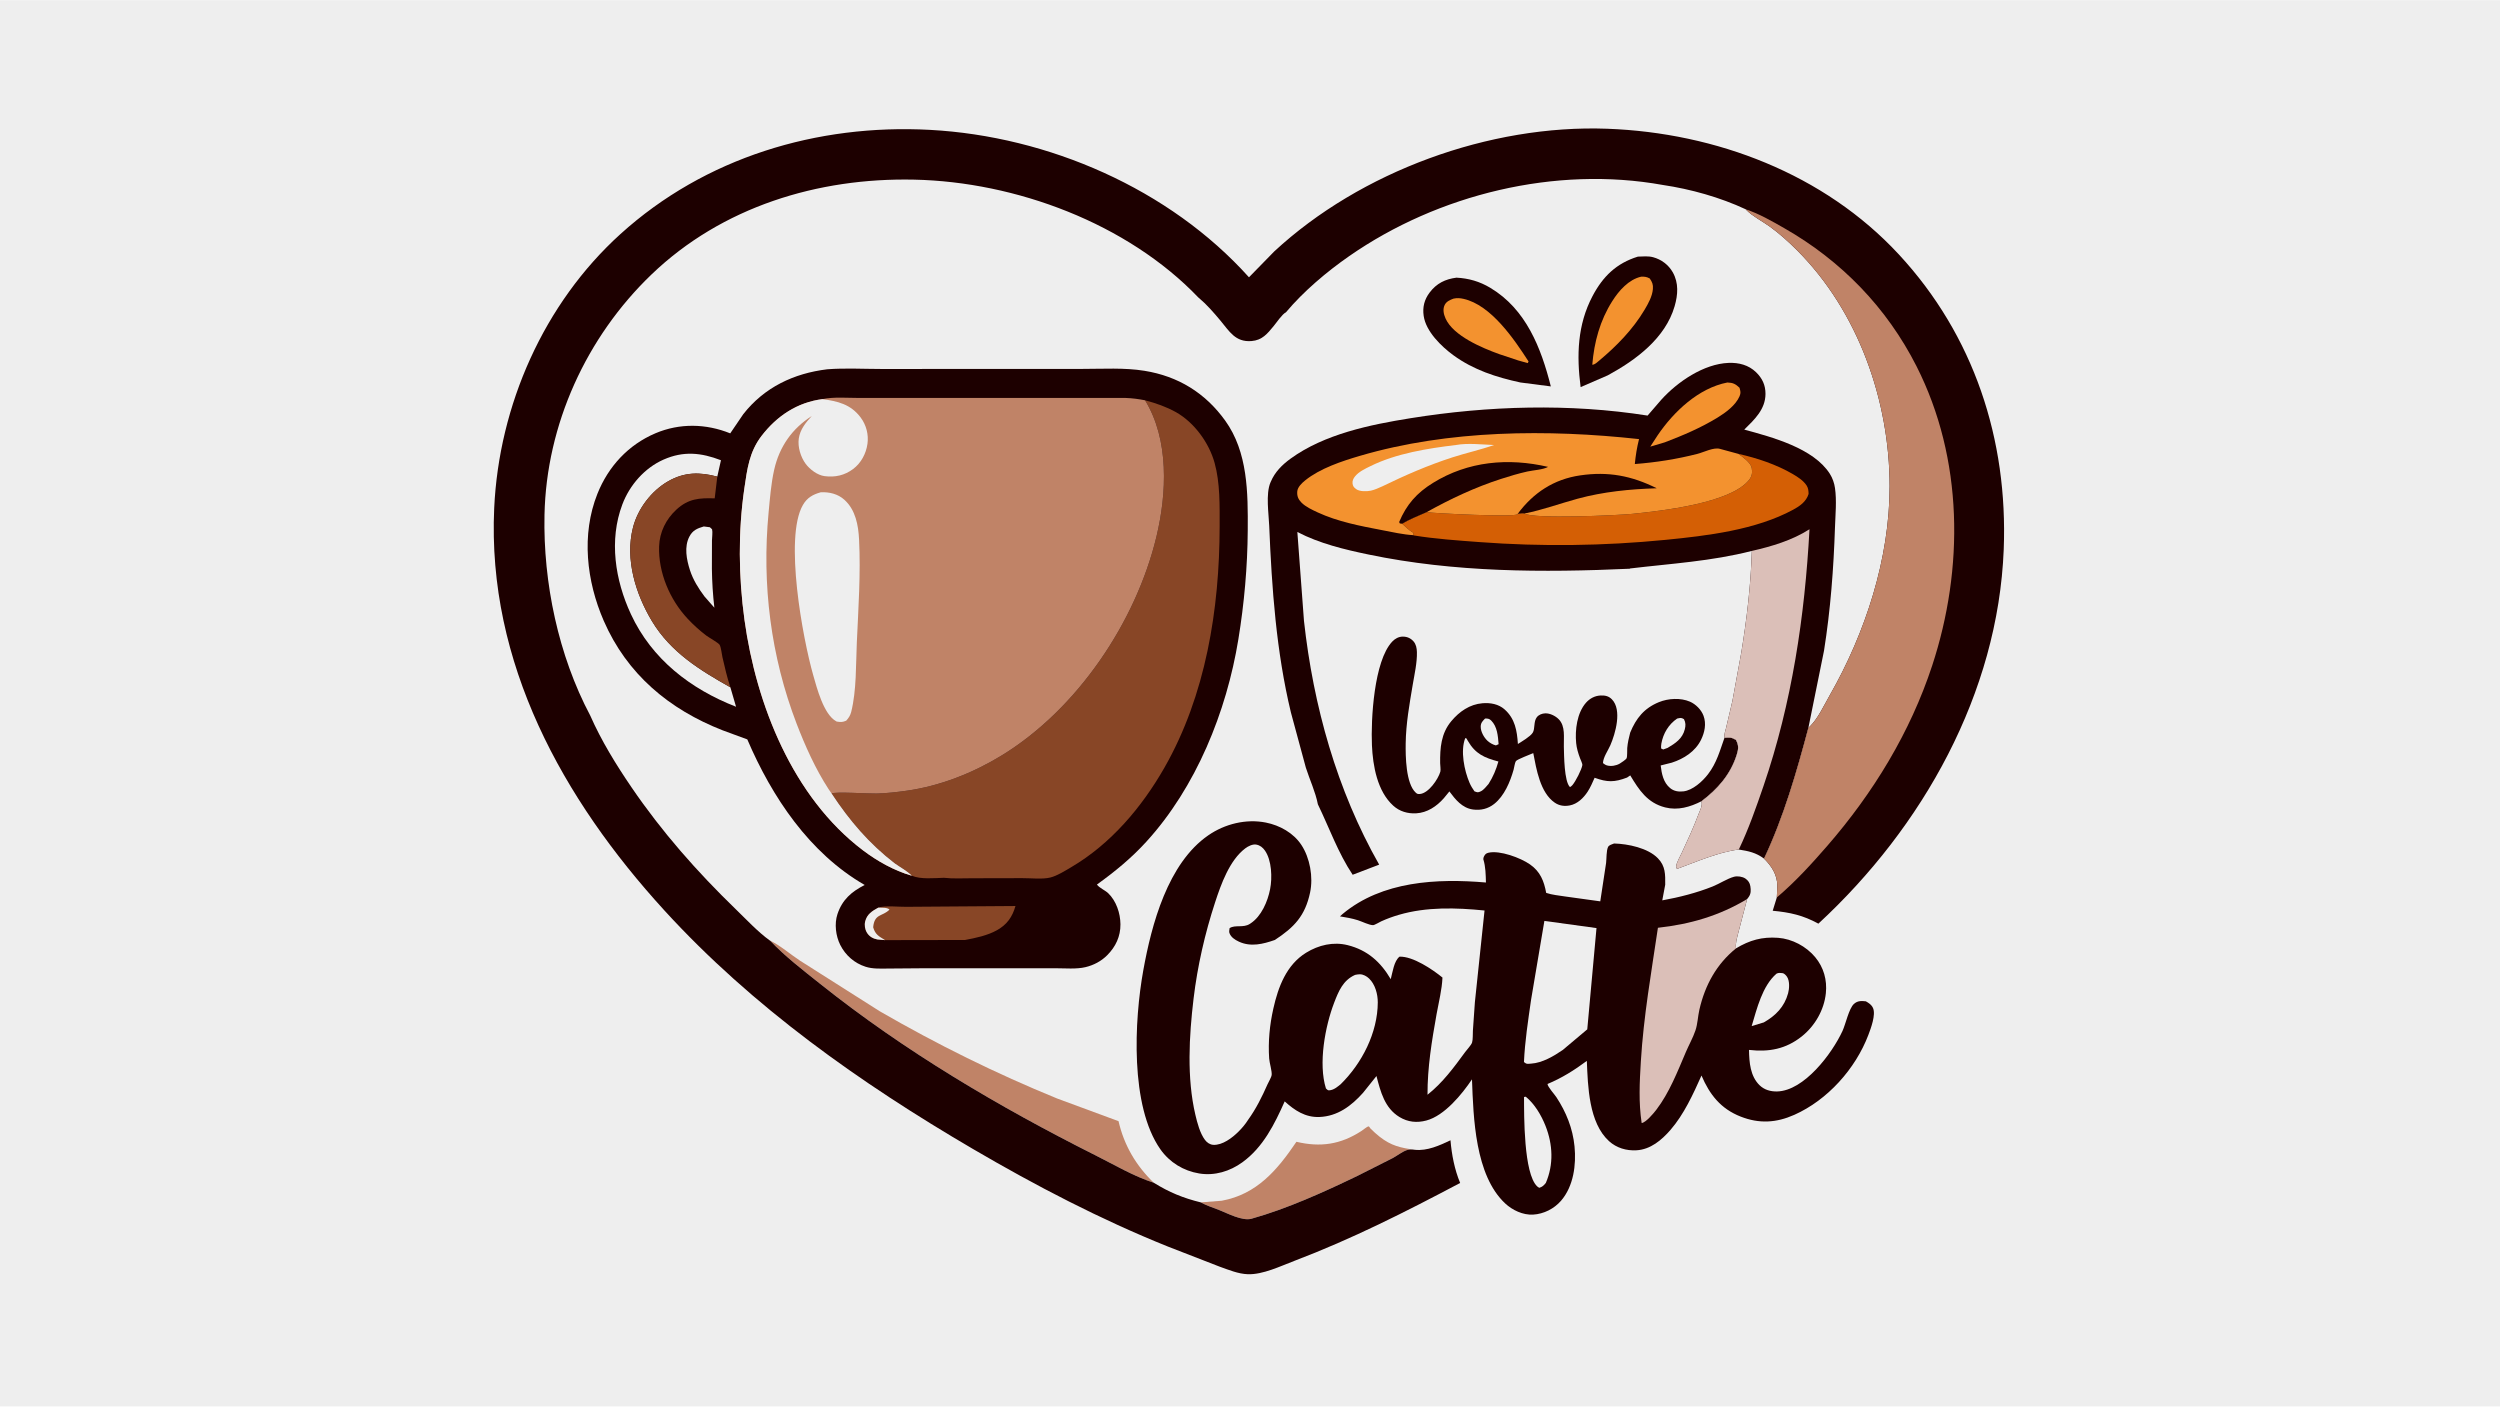<svg version="1.1" xmlns="http://www.w3.org/2000/svg" style="display: block;" viewBox="0 0 2048 1152" width="1820" height="1024">
<path transform="translate(0,0)" fill="rgb(238,238,238)" d="M -0 -0 L 2048 0 L 2048 1152 L -0 1152 L -0 -0 z"/>
<path transform="translate(0,0)" fill="rgb(192,131,103)" d="M 983.654 984.847 L 1000.85 983.5 C 1029.69 978.214 1046.49 958.182 1062.03 935.209 C 1081.72 939.863 1098.16 937.472 1115.21 926.403 C 1116.09 925.83 1120.18 922.628 1120.94 922.579 C 1121.77 922.525 1122.11 923.769 1122.7 924.356 C 1125.09 926.735 1127.54 928.975 1130.19 931.06 C 1139.66 938.505 1147.41 940.195 1159.05 941.768 C 1156.92 941.464 1154.58 941.339 1152.5 942.03 C 1148.57 943.335 1144.59 946.603 1140.9 948.567 L 1112.05 963.126 C 1084.55 976.391 1054.65 989.978 1025.23 998.24 C 1017.75 1000.34 1005.59 993.822 998.61 991.068 C 993.697 989.13 988.25 987.44 983.654 984.847 z"/>
<path transform="translate(0,0)" fill="rgb(29,0,0)" d="M 1341.77 210.079 C 1345.8 209.951 1350.24 209.5 1354.18 210.558 C 1361 212.39 1366.9 216.811 1370.37 222.989 C 1375.27 231.712 1374.57 241.36 1371.87 250.664 C 1364.24 277.014 1340.06 294.851 1317.14 307.311 L 1294.84 316.992 C 1291.51 291.039 1292.15 266.033 1304.61 242.391 C 1313.12 226.253 1324.23 215.49 1341.77 210.079 z"/>
<path transform="translate(0,0)" fill="rgb(243,146,47)" d="M 1344.51 226.5 C 1347.32 226.447 1349.03 226.613 1351.5 228.009 C 1353.52 231.027 1354.36 232.926 1354.05 236.62 C 1353.55 242.681 1350.26 248.523 1347.21 253.651 C 1337.53 269.928 1324.27 283.375 1309.83 295.473 C 1308.19 296.813 1306.59 298.495 1304.4 298.683 C 1305.92 280.087 1310.71 262.383 1320.78 246.537 C 1326.27 237.891 1334.16 228.835 1344.51 226.5 z"/>
<path transform="translate(0,0)" fill="rgb(29,0,0)" d="M 1193.15 227.317 C 1203.22 227.858 1212.11 230.425 1220.77 235.595 C 1250.1 253.106 1262.47 284.788 1270.44 316.406 L 1245.46 313.178 C 1225.79 308.892 1207.21 302.953 1190.76 290.98 C 1180.71 283.671 1168.11 271.398 1166.28 258.647 C 1165.25 251.51 1166.78 245.329 1171.13 239.546 C 1176.79 232.003 1183.95 228.498 1193.15 227.317 z"/>
<path transform="translate(0,0)" fill="rgb(243,146,47)" d="M 1190.7 244.5 C 1193.57 243.881 1196.04 244.033 1198.89 244.673 C 1221.55 249.764 1240.37 277.69 1252.2 296 L 1251.5 297.32 L 1243.68 295.121 L 1228.19 289.967 C 1214.29 284.932 1190.48 275.081 1184.13 260.633 C 1182.62 257.199 1181.75 253.112 1183.5 249.64 C 1184.96 246.737 1187.86 245.584 1190.7 244.5 z"/>
<path transform="translate(0,0)" fill="rgb(192,131,103)" d="M 630.84 770.388 C 639.392 774.505 647.233 781.48 655.219 786.736 L 720.797 828.347 C 767.731 855.469 815.874 879.3 866.079 899.781 L 916.307 918.331 C 920.822 938.08 930.61 954.72 945.135 968.744 C 929.074 963.671 912.509 953.883 897.312 946.257 C 818.495 906.704 741.022 860.979 671.973 805.903 C 658.009 794.765 643.086 783.401 630.84 770.388 z"/>
<path transform="translate(0,0)" fill="rgb(29,0,0)" d="M 1332.88 636.844 C 1322.47 640.763 1316.84 640.803 1306.31 637.004 C 1304.59 640.854 1302.9 644.9 1300.58 648.43 C 1297.2 653.58 1292.28 658.43 1286.02 659.656 C 1281.63 660.517 1277.41 659.976 1273.67 657.419 C 1261.73 649.253 1258.59 629.995 1256.05 616.807 C 1253.63 617.929 1242.9 621.835 1241.8 623.414 C 1240.95 624.636 1240.41 628.745 1239.96 630.337 C 1237.14 640.316 1232.33 651.916 1224.01 658.465 C 1218.92 662.47 1213.03 663.876 1206.62 663.002 C 1197.85 661.806 1192.25 654.84 1187.34 648.205 L 1182.8 653.741 C 1176.93 660.421 1169.18 665.67 1160.04 666.142 C 1153.13 666.5 1146.51 664.564 1141.34 659.867 C 1128.26 648.004 1124.64 627.313 1123.89 610.431 C 1122.96 589.313 1125.53 541.343 1140.5 525.473 C 1142.78 523.06 1145.75 521.392 1149.13 521.372 C 1152.62 521.352 1155.59 522.612 1157.93 525.259 C 1160.06 527.662 1160.64 530.89 1160.73 534 C 1160.97 542.648 1158.75 552.201 1157.32 560.713 C 1154.63 576.748 1151.76 592.591 1151.54 608.917 C 1151.39 619.131 1151.6 641.793 1159.82 649.242 C 1161.01 650.327 1161.64 650.426 1163.22 650.289 C 1170.27 649.675 1178.1 638.305 1179.94 632.002 C 1180.37 630.546 1179.79 626.804 1179.77 625.075 C 1179.63 612.562 1180.48 600.733 1188.91 590.637 C 1195.5 582.746 1204 576.809 1214.5 575.951 C 1220.92 575.427 1227.61 576.607 1232.56 581.004 C 1241.13 588.602 1242.75 598.5 1243.46 609.325 C 1246.61 607.349 1253.6 603.251 1255.58 600.142 C 1257.66 596.879 1256.15 590.991 1258.99 587.376 C 1260.61 585.319 1263.33 584.317 1265.89 584.232 C 1269.71 584.105 1274.12 586.295 1276.79 588.938 C 1282.62 594.712 1280.87 604.016 1281.1 611.5 C 1281.31 618.438 1281.31 640.132 1286.14 644.664 C 1286.96 644.129 1287.51 643.747 1288.15 643 C 1290.7 640.003 1295.7 630.386 1296.29 626.5 C 1296.43 625.602 1294.67 621.815 1294.3 620.814 C 1292.83 616.848 1291.6 612.831 1291.19 608.603 C 1290.15 597.83 1291.87 583.885 1299.28 575.5 C 1302.39 571.989 1306.6 569.779 1311.29 569.602 C 1314.89 569.466 1317.83 570.077 1320.42 572.705 C 1329.01 581.392 1323.3 600.884 1319.19 610.37 C 1317.3 614.726 1313.27 620.286 1313.16 625 C 1314.15 625.79 1315.26 626.577 1316.5 626.913 C 1319.83 627.813 1323.92 627.14 1326.87 625.416 C 1327.97 624.771 1332.02 622.1 1332.5 621.028 C 1333.21 619.409 1332.85 614.604 1333.03 612.618 C 1333.41 608.289 1334.34 604.219 1335.45 600.026 C 1340.3 588.217 1346.9 580 1359.03 575.04 C 1366.63 571.93 1376.79 571.36 1384.4 574.663 C 1389.22 576.753 1393.74 581.314 1395.55 586.275 C 1397.94 592.806 1396.48 599.807 1393.49 605.902 C 1388.78 615.491 1379.44 621.433 1369.56 624.625 L 1360.43 626.923 C 1361.24 633.684 1362.58 640.854 1368.16 645.453 C 1371.29 648.04 1375.01 648.584 1378.94 648.163 C 1386.67 647.334 1394.69 639.968 1399.2 634.111 C 1406.32 624.85 1408.86 615.01 1412.68 604.271 C 1417.08 604.029 1418.1 603.721 1422.04 605.969 C 1424.41 610.47 1424.25 613.177 1422.74 618.063 C 1417.75 634.186 1407.04 646.326 1393.81 656.253 C 1384.53 660.953 1374.49 663.939 1364.08 661.287 C 1349.51 657.577 1342.74 647.066 1335.5 635.061 L 1332.88 636.844 z"/>
<path transform="translate(0,0)" fill="rgb(238,238,238)" d="M 1216.56 588.5 C 1218.51 588.366 1220.04 588.595 1221.5 590.034 C 1226.64 595.093 1227.1 602.766 1227.66 609.5 L 1225.44 610.5 C 1223.09 609.94 1220.35 608.403 1218.57 606.735 C 1215.6 603.951 1212.93 599.158 1213 595 C 1213.06 591.983 1214.62 590.477 1216.56 588.5 z"/>
<path transform="translate(0,0)" fill="rgb(238,238,238)" d="M 1373.93 588.5 C 1376.73 587.963 1377.09 587.575 1379.5 588.996 C 1380.99 591.892 1380.96 594.212 1380.19 597.291 C 1378.27 604.99 1372.49 608.761 1366.1 612.532 L 1362.5 613.839 L 1360.78 613 C 1360.73 611.666 1360.75 610.318 1360.99 609 C 1362.47 600.68 1366.95 593.232 1373.93 588.5 z"/>
<path transform="translate(0,0)" fill="rgb(238,238,238)" d="M 1200.34 604.5 L 1201.33 604.775 L 1202.47 606.812 C 1208.67 617.465 1216.06 620.658 1227.49 623.688 C 1225.61 630.33 1223.12 636.298 1219.39 642.119 C 1217.64 644.067 1215.5 646.938 1213.13 648.079 C 1210.62 649.287 1210.34 649.019 1207.88 648.117 C 1206.3 645.886 1204.93 643.642 1203.84 641.124 C 1199.58 631.204 1196.2 614.962 1200.34 604.5 z"/>
<path transform="translate(0,0)" fill="rgb(29,0,0)" d="M 1079.6 658.742 C 1077.67 648.671 1072.88 638.544 1069.75 628.713 L 1057.51 583.5 C 1045.51 533.628 1041.84 481.713 1039.74 430.611 C 1039.33 420.574 1036.81 404.489 1040.72 395.211 L 1041.03 394.5 C 1044.39 386.522 1050.32 380.617 1057.23 375.592 C 1084.95 355.453 1122.38 347.763 1155.52 342.45 C 1219.33 332.22 1285.77 330.224 1349.71 340.303 L 1360.94 327.297 C 1374.26 312.57 1395.75 297.911 1416.11 297.138 C 1424.43 296.822 1432.43 298.849 1438.54 304.757 C 1443.69 309.745 1446.34 315.44 1446.29 322.599 C 1446.21 335.227 1437.27 343.551 1428.9 351.784 C 1451.54 357.962 1485.64 366.926 1499.03 388.042 C 1501.23 391.514 1502.65 395.631 1503.23 399.695 C 1504.7 410.02 1503.57 421.382 1503.22 431.788 C 1502.1 465.683 1499.55 499.408 1494.23 532.922 L 1481.44 596.04 C 1471.8 632.246 1461.19 669.231 1445.09 703.217 C 1438.31 698.249 1432.51 697.102 1424.43 695.794 C 1407.86 697.81 1389.53 705.898 1373.8 711.675 C 1373.57 711.091 1373.13 710.551 1373.11 709.923 C 1372.98 707.166 1376.58 700.986 1377.85 698.227 C 1382.58 687.988 1387.35 677.739 1391.29 667.168 C 1392.6 663.648 1394.86 659.893 1393.81 656.253 C 1407.04 646.326 1417.75 634.186 1422.74 618.063 C 1424.25 613.177 1424.41 610.47 1422.04 605.969 C 1418.1 603.721 1417.08 604.029 1412.68 604.271 C 1412.12 602.147 1413.55 597.912 1414.09 595.793 L 1419.22 573.949 L 1426.45 534.501 C 1430.91 507.495 1434.33 478.567 1435.11 451.175 C 1401.85 459.674 1369.1 461.524 1335.27 465.561 L 1335.23 465.755 C 1263.85 469.002 1191.53 468.777 1121.27 454.156 C 1101.35 450.011 1080.92 445.107 1062.79 435.666 L 1068.21 508.438 C 1075.88 578.061 1095.09 647.041 1129.82 708.173 L 1108.1 716.464 C 1096.14 698.527 1088.95 678.044 1079.6 658.742 z"/>
<path transform="translate(0,0)" fill="rgb(243,146,47)" d="M 1415.06 313.201 C 1419.71 313.372 1421.71 314.386 1425.01 317.5 C 1425.8 320.398 1426.27 321.621 1425.03 324.5 C 1421.82 331.921 1413.71 337.851 1406.99 341.962 C 1393.27 350.355 1378.8 356.496 1363.82 362.212 L 1351.91 365.74 L 1357.92 356.488 C 1371.08 337.078 1391.43 317.795 1415.06 313.201 z"/>
<path transform="translate(0,0)" fill="rgb(212,95,5)" d="M 1424.14 371.69 C 1439.23 375.027 1455.24 380.369 1468.65 388.202 C 1472.72 390.58 1477.34 393.531 1479.97 397.563 C 1481.39 399.737 1481.53 401.996 1481.6 404.5 C 1479.69 410.754 1474.5 414.404 1468.97 417.405 C 1438.33 434.016 1398.5 438.758 1364.34 442.116 C 1313.66 447.098 1262.72 447.734 1211.94 443.932 C 1194.09 442.596 1175.88 441.362 1158.21 438.494 L 1158.04 438.29 L 1157.71 436.279 C 1154.31 434.325 1151.54 431.569 1148.67 428.937 C 1154.76 425.088 1162.08 422.427 1168.65 419.428 C 1175.82 420.427 1239.87 423.659 1242.99 421.171 L 1243.32 420.767 C 1244.88 420.625 1247.43 420.045 1248.91 420.501 C 1255.71 425.238 1325.5 422.022 1337.14 420.822 C 1360.74 418.387 1417.54 412.22 1432.84 393 C 1435.24 389.973 1435.69 386.895 1435 383.186 C 1434.18 378.789 1427.5 374.129 1424.14 371.69 z"/>
<path transform="translate(0,0)" fill="rgb(219,191,184)" d="M 1435.11 451.175 C 1451.42 447.466 1468.14 442.503 1482.34 433.419 C 1478.49 504.887 1467.92 575.761 1444.69 643.678 C 1438.71 661.138 1432.4 679.149 1424.43 695.794 C 1407.86 697.81 1389.53 705.898 1373.8 711.675 C 1373.57 711.091 1373.13 710.551 1373.11 709.923 C 1372.98 707.166 1376.58 700.986 1377.85 698.227 C 1382.58 687.988 1387.35 677.739 1391.29 667.168 C 1392.6 663.648 1394.86 659.893 1393.81 656.253 C 1407.04 646.326 1417.75 634.186 1422.74 618.063 C 1424.25 613.177 1424.41 610.47 1422.04 605.969 C 1418.1 603.721 1417.08 604.029 1412.68 604.271 C 1412.12 602.147 1413.55 597.912 1414.09 595.793 L 1419.22 573.949 L 1426.45 534.501 C 1430.91 507.495 1434.33 478.567 1435.11 451.175 z"/>
<path transform="translate(0,0)" fill="rgb(243,146,47)" d="M 1158.04 438.29 C 1149.45 437.798 1140.64 435.77 1132.18 434.155 C 1114.57 430.794 1095.81 427.216 1079.46 419.618 C 1074.98 417.533 1069.54 415.044 1066.08 411.5 C 1063.5 408.863 1062.43 406.216 1062.71 402.5 C 1062.98 398.893 1066.46 395.624 1069.12 393.464 C 1081.32 383.561 1099.2 377.65 1114.12 373.267 C 1186.69 351.95 1267.95 351.39 1342.7 359.573 C 1340.97 366.408 1339.92 372.994 1339.24 380.008 C 1356.72 378.653 1373.66 376 1390.65 371.637 C 1395.78 370.319 1404.03 366.016 1409.12 367.607 L 1424.14 371.69 C 1427.5 374.129 1434.18 378.789 1435 383.186 C 1435.69 386.895 1435.24 389.973 1432.84 393 C 1417.54 412.22 1360.74 418.387 1337.14 420.822 C 1325.5 422.022 1255.71 425.238 1248.91 420.501 C 1247.43 420.045 1244.88 420.625 1243.32 420.767 L 1242.99 421.171 C 1239.87 423.659 1175.82 420.427 1168.65 419.428 C 1162.08 422.427 1154.76 425.088 1148.67 428.937 C 1151.54 431.569 1154.31 434.325 1157.71 436.279 L 1158.04 438.29 z"/>
<path transform="translate(0,0)" fill="rgb(238,238,238)" d="M 1192.79 364.401 C 1202.36 362.657 1214.09 364.024 1223.87 364.421 C 1212.74 368.378 1201.07 370.882 1189.81 374.536 C 1169.66 381.077 1151.35 389.064 1132.33 398.304 C 1129.37 399.594 1126.16 401.126 1123 401.812 C 1119.78 402.513 1113.82 402.62 1111.02 400.571 C 1109.15 399.2 1108.27 398.216 1108 395.921 C 1107.74 393.695 1108.7 391.738 1110.08 390.056 C 1113.2 386.242 1118.25 383.907 1122.59 381.756 C 1143.7 371.288 1169.56 367.198 1192.79 364.401 z"/>
<path transform="translate(0,0)" fill="rgb(29,0,0)" d="M 1243.32 420.767 C 1256.16 403.485 1272.91 392.442 1294.5 389.285 C 1317.42 385.935 1336.56 389.548 1357.2 399.846 C 1335.36 400.534 1313.48 402.666 1292.33 408.418 C 1277.74 412.386 1263.81 417.591 1248.91 420.501 C 1247.43 420.045 1244.88 420.625 1243.32 420.767 z"/>
<path transform="translate(0,0)" fill="rgb(29,0,0)" d="M 1148.67 428.937 L 1146.74 428.65 L 1146.18 427.5 C 1152.26 413.126 1160.56 403.723 1173.79 395.52 C 1202.65 377.632 1235.63 374.763 1268.19 382.322 C 1264.39 384.593 1255.86 385.089 1251.34 386.09 C 1244.03 387.706 1236.77 389.889 1229.65 392.185 C 1208.43 399.025 1188.1 408.597 1168.65 419.428 C 1162.08 422.427 1154.76 425.088 1148.67 428.937 z"/>
<path transform="translate(0,0)" fill="rgb(29,0,0)" d="M 1422.17 776.737 C 1433.31 770.049 1443.51 767.153 1456.62 768.116 C 1468.09 768.96 1479.63 775.109 1486.99 783.944 C 1493.99 792.352 1496.86 802.646 1495.74 813.5 C 1494.32 827.22 1486.82 840.258 1476.08 848.833 C 1462.93 859.323 1449.04 861.807 1432.78 859.947 C 1432.96 870.079 1433.76 881.513 1441.55 888.99 C 1445.4 892.679 1450.5 894.092 1455.73 893.982 C 1477.92 893.515 1500.83 862.967 1509.39 844.389 C 1511.97 838.803 1514.62 825.997 1518.76 822.272 C 1521.75 819.589 1524.82 819.751 1528.5 820.131 C 1530.99 821.566 1533.18 822.927 1534.39 825.684 C 1536.79 831.134 1532.62 842.264 1530.54 847.73 C 1520 875.458 1497.09 901.039 1469.89 913.135 C 1455.16 919.689 1441.24 920.57 1425.94 914.565 C 1409.65 908.173 1400.55 896.603 1393.86 880.938 C 1387.05 896.179 1379.46 912.841 1368.41 925.537 C 1361.16 933.87 1352.1 941.527 1340.57 942.182 C 1332.37 942.647 1324.27 940.282 1318.11 934.679 C 1301.52 919.611 1300.79 889.758 1299.94 868.936 C 1289.6 876.603 1279.61 882.896 1267.71 887.863 C 1267.89 890.257 1273.4 896.281 1274.94 898.613 C 1283.02 910.891 1288.41 924.281 1289.85 938.967 C 1291.33 954.07 1289.08 971.546 1278.87 983.428 C 1273.17 990.069 1264.65 994.375 1255.89 994.871 C 1247.59 995.341 1238.93 991.23 1233 985.673 C 1208.32 962.553 1207.01 915.509 1205.85 884.05 C 1197.61 896.336 1183.36 913.813 1168.47 917.783 C 1160.73 919.847 1153.4 919.125 1146.5 914.956 C 1134.29 907.584 1130.95 894.175 1127.6 881.343 L 1116.61 895.089 C 1107.11 905.75 1095.73 914.33 1080.86 914.899 C 1069.31 915.34 1060.55 909.501 1052.42 902.113 C 1044.1 920.799 1034.79 939.661 1017.77 951.997 C 1007.54 959.41 995.089 963.233 982.451 961.175 C 969.533 959.071 958.136 952.103 950.6 941.384 C 925.625 905.86 929.2 835.714 936.564 794.86 C 943.342 757.254 956.668 706.997 989.887 684.117 C 1003.4 674.807 1020.73 670.475 1037.01 673.708 C 1048.36 675.962 1059.52 682.15 1066.02 691.924 C 1073.14 702.645 1075.92 718.418 1073.22 731.031 C 1069.15 750.123 1060.31 759.421 1044.37 769.876 C 1034.76 773.23 1024.68 775.801 1014.9 771.255 C 1011.63 769.736 1008.3 767.61 1007.1 764.042 C 1006.74 762.972 1007.16 761.346 1007.28 760.211 C 1011.78 757.19 1018.46 760.218 1023.83 756.725 L 1024.39 756.365 C 1033.32 750.557 1038.48 738.389 1040.46 728.302 C 1042.3 718.956 1041.84 704.67 1036.24 696.654 C 1034.45 694.104 1032.23 692.33 1029.17 691.755 C 1026.16 691.191 1022.46 693.075 1020.1 694.859 C 1007.21 704.626 1000.29 724.159 995.446 738.949 C 987.092 764.464 980.938 791.327 977.764 818 C 974.117 848.652 972.133 882.835 979.259 913.133 C 980.807 919.719 983.014 928.247 987.128 933.697 C 988.751 935.848 991.123 937.535 993.882 937.706 C 1001.4 938.171 1009.48 931.953 1014.56 926.902 C 1017.55 923.93 1020.21 920.788 1022.45 917.213 C 1029.01 908.117 1033.85 898.319 1038.37 888.103 C 1039.28 886.058 1041.55 882.373 1041.75 880.399 C 1042.07 877.258 1039.95 870.618 1039.7 866.959 C 1038.78 853.133 1040.1 839.55 1043.13 826.053 C 1047.09 808.399 1053.8 790.315 1069.94 780.345 C 1080.18 774.024 1092.25 771.164 1104.06 774.134 C 1120.26 778.206 1131.07 787.962 1139.3 802.003 C 1140.82 796.288 1141.94 787.136 1146.5 783.548 C 1157.55 783.209 1173.48 793.981 1181.67 800.672 C 1181.24 810.683 1178.62 820.685 1176.86 830.542 C 1172.93 852.567 1169.33 874.224 1169.42 896.67 C 1181.91 886.775 1190.97 874.388 1200.31 861.63 C 1201.65 859.8 1205.28 855.94 1205.9 853.956 C 1206.71 851.409 1206.41 846.888 1206.6 844.131 L 1208.23 820.816 L 1216.13 745.743 C 1192.82 743.415 1168.74 742.648 1146.02 749.268 C 1141.02 750.724 1136.23 752.463 1131.5 754.619 C 1130.17 755.221 1126.04 757.729 1124.81 757.747 C 1121.8 757.791 1115.58 754.716 1112.32 753.689 C 1107.54 752.183 1102.63 751.355 1097.69 750.542 L 1099.86 748.595 C 1132.2 721.583 1177.25 719.376 1217.28 722.81 C 1217.09 716.282 1217.06 710.059 1215.14 703.752 C 1215.16 702.88 1215.25 702.277 1215.66 701.494 C 1216.58 699.731 1217.31 698.9 1219.36 698.415 C 1228.59 696.238 1245.61 702.563 1253.36 707.975 C 1261.81 713.882 1264.83 721.548 1266.64 731.32 C 1271.48 732.98 1276.95 733.411 1282 734.227 L 1310.94 738.243 L 1315.71 706.823 C 1316.13 703.368 1315.86 696.703 1317.32 693.721 C 1318.12 692.071 1320.63 691.512 1322.26 690.844 C 1333.69 691.174 1349.87 694.452 1358.15 702.971 C 1364.43 709.43 1364.21 716.245 1364.14 724.633 L 1361.73 737.444 C 1375.66 734.908 1389.95 731.301 1403.12 726.012 C 1408.66 723.785 1414.94 719.633 1420.5 718.104 C 1423.28 717.338 1427.44 717.935 1429.86 719.588 C 1432.11 721.135 1433.46 723.155 1433.88 725.835 C 1434.39 729.145 1434.48 732.021 1432.43 734.835 L 1431.26 736.349 L 1423.84 764.625 C 1422.94 768.413 1421.5 772.868 1422.17 776.737 z"/>
<path transform="translate(0,0)" fill="rgb(238,238,238)" d="M 1455.29 797.5 C 1457.01 796.627 1458.32 796.861 1460.21 797.043 C 1461.61 797.178 1463.13 798.857 1463.9 800 C 1466.23 803.448 1465.86 809.726 1464.82 813.539 C 1461.8 824.612 1454.66 831.889 1444.9 837.42 L 1434.97 840.436 C 1439.27 826.124 1443.67 807.57 1455.29 797.5 z"/>
<path transform="translate(0,0)" fill="rgb(238,238,238)" d="M 1248.49 898.5 L 1249.91 898.28 C 1257.14 904.177 1262.66 913.504 1266.07 922.138 C 1272.11 937.378 1272.86 953.791 1266.33 968.942 C 1264.65 970.993 1263.56 972.118 1261 972.909 C 1260.37 972.581 1259.76 972.221 1259.24 971.725 C 1248.16 961.201 1248.53 913.689 1248.49 898.5 z"/>
<path transform="translate(0,0)" fill="rgb(238,238,238)" d="M 1110.07 798.5 C 1111.35 798.24 1112.69 797.978 1114 797.993 C 1116.83 798.024 1119.55 799.559 1121.56 801.475 C 1126.56 806.251 1128.7 814.295 1128.68 821.011 C 1128.58 845.917 1115.72 870.913 1098.27 888.069 C 1095.36 890.39 1092.53 892.903 1088.67 893.077 C 1087.61 893.124 1086.97 892.174 1086.2 891.5 C 1079.87 871.327 1085.48 840.782 1092.9 821.382 C 1096.56 811.819 1100.22 802.888 1110.07 798.5 z"/>
<path transform="translate(0,0)" fill="rgb(238,238,238)" d="M 1265.16 754.272 L 1307.85 760.143 L 1300.29 843.098 L 1280.2 859.997 C 1272.8 865.078 1263.43 870.606 1254.32 871.172 C 1251.53 871.346 1250.56 871.795 1248.43 869.903 C 1249.18 852.943 1251.85 835.777 1254.24 818.977 L 1265.16 754.272 z"/>
<path transform="translate(0,0)" fill="rgb(219,191,184)" d="M 1422.17 776.737 C 1406.16 789.651 1396.74 806.935 1392.15 826.924 C 1390.88 832.449 1390.71 838.702 1388.91 844 C 1386.87 850.029 1383.6 855.743 1381.1 861.6 C 1374.29 877.521 1367.49 895.12 1356.86 908.974 C 1354.64 911.86 1348.41 919.373 1344.85 919.867 C 1342.29 902.817 1343.15 886.575 1344.18 869.451 C 1346.4 832.645 1352.78 796.315 1358.17 759.894 C 1384.53 757.003 1408.42 750.098 1431.26 736.349 L 1423.84 764.625 C 1422.94 768.413 1421.5 772.868 1422.17 776.737 z"/>
<path transform="translate(0,0)" fill="rgb(29,0,0)" d="M 1159.05 941.768 C 1169.17 942.876 1179.34 938.203 1188.24 933.984 C 1189.23 945.815 1191.59 957.959 1196.15 968.941 C 1151.47 992.581 1107.68 1014.78 1060.33 1032.77 C 1048.92 1037.1 1034.55 1044.13 1022.19 1043.7 C 1014.39 1043.44 1006.37 1040.09 999.102 1037.49 L 956.677 1021.01 C 901.567 998.868 848.218 971.041 797 941.074 C 704.843 887.155 616.413 824.703 544.085 745.488 C 461.034 654.529 398.989 542.83 404.851 416.076 C 408.744 331.899 445.449 248.509 508.257 191.61 C 577.535 128.85 669.405 101.258 761.795 106.24 C 858.582 111.46 958.055 154.491 1023.16 227.013 L 1043.86 205.829 C 1114.66 140.246 1220.29 101.744 1316.68 105.325 C 1405.49 108.624 1494.28 142.169 1555.49 208.24 C 1617.09 274.728 1644.98 359.988 1641.45 449.966 C 1636.82 567.95 1575.03 677.57 1489.62 756.521 C 1477.09 749.635 1466.3 747.27 1452.21 745.949 L 1455.56 735.075 L 1456 725.769 C 1455.96 716.5 1451.44 709.531 1445.09 703.217 C 1461.19 669.231 1471.8 632.246 1481.44 596.04 L 1482.76 594.869 C 1489.34 588.336 1494.21 577.703 1498.81 569.657 C 1528.11 518.436 1548.02 457.505 1547.98 398.16 C 1547.93 328.04 1522.26 255.058 1472.23 204.971 C 1465.18 197.913 1457.62 191.074 1449.51 185.255 C 1443.47 180.933 1435.62 177.019 1430.48 171.759 L 1430.05 171.297 C 1409.15 161.528 1384.96 154.758 1362.17 151.38 C 1274.39 135.51 1178.19 158.971 1105.29 209.655 C 1086.85 222.477 1067.91 238.472 1053.44 255.692 C 1050.42 257.144 1045.63 264.248 1043.42 266.935 C 1038.19 273.293 1034.01 278.548 1025.26 279.25 C 1011.99 280.314 1007.13 271.278 999.648 262.336 C 994.46 256.136 988.565 249.313 982.386 244.145 L 981.715 243.593 C 923.579 182.816 832.075 148.796 748.824 147.017 C 669.986 145.332 591.418 169.301 533.694 224.721 C 480.388 275.9 447.576 347.594 446.049 421.759 C 444.91 477.116 457.414 536.88 483.513 586.018 C 492.558 606.605 504.685 626.279 517.337 644.831 C 542.268 681.391 571.002 713.969 602.736 744.697 C 611.484 753.167 620.776 763.214 630.66 770.338 L 630.84 770.388 C 643.086 783.401 658.009 794.765 671.973 805.903 C 741.022 860.979 818.495 906.704 897.312 946.257 C 912.509 953.883 929.074 963.671 945.135 968.744 C 957.8 976.599 969.186 981.285 983.654 984.847 C 988.25 987.44 993.697 989.13 998.61 991.068 C 1005.59 993.822 1017.75 1000.34 1025.23 998.24 C 1054.65 989.978 1084.55 976.391 1112.05 963.126 L 1140.9 948.567 C 1144.59 946.603 1148.57 943.335 1152.5 942.03 C 1154.58 941.339 1156.92 941.464 1159.05 941.768 z"/>
<path transform="translate(0,0)" fill="rgb(192,131,103)" d="M 1430.05 171.297 C 1441.02 174.915 1451.68 181.083 1461.69 186.796 C 1508.39 213.463 1545.7 251.873 1570.03 299.92 C 1608.43 375.74 1609 465.544 1582.82 545.193 C 1564.82 599.918 1534.53 649.467 1496.88 692.833 C 1484.05 707.611 1470.52 722.415 1455.56 735.075 L 1456 725.769 C 1455.96 716.5 1451.44 709.531 1445.09 703.217 C 1461.19 669.231 1471.8 632.246 1481.44 596.04 L 1482.76 594.869 C 1489.34 588.336 1494.21 577.703 1498.81 569.657 C 1528.11 518.436 1548.02 457.505 1547.98 398.16 C 1547.93 328.04 1522.26 255.058 1472.23 204.971 C 1465.18 197.913 1457.62 191.074 1449.51 185.255 C 1443.47 180.933 1435.62 177.019 1430.48 171.759 L 1430.05 171.297 z"/>
<path transform="translate(0,0)" fill="rgb(29,0,0)" d="M 677.676 302.379 C 692.186 301.239 707.402 302.124 722.007 302.127 L 806.95 302.1 L 886.853 302.066 C 903.589 302.071 921.015 300.937 937.561 303.617 C 965.169 308.087 987.305 321.698 1003.65 344.384 C 1022.32 370.293 1022.35 403.621 1022.15 434.239 C 1021.95 464.24 1019.29 494.083 1014.45 523.684 C 1004.78 582.936 979.808 644.851 938.901 689.58 C 926.643 702.984 913.341 713.88 898.618 724.467 C 900.427 727.195 905.279 729.118 907.81 731.544 C 914.429 737.887 917.789 747.985 917.872 756.999 C 917.964 766.94 913.993 775.365 907.035 782.37 C 902.155 787.283 895.915 790.551 889.207 792.151 C 881.667 793.95 872.466 793.033 864.736 793.052 L 818.5 793.054 L 753.358 793.089 L 727.295 793.295 C 721.218 793.336 714.992 793.697 709.126 791.827 C 699.971 788.908 692.659 782.518 688.345 773.963 C 684.647 766.632 683.414 756.628 686.042 748.713 C 689.977 736.859 697.623 730.281 708.368 724.84 C 663.052 698.744 632.412 652.803 612.186 605.575 L 592.074 598.173 C 548.164 581.015 513.606 552.132 494.576 508.393 C 480.456 475.94 476.073 437.783 489.409 404.363 C 498.337 381.99 514.674 364.236 536.983 354.784 C 556.806 346.385 578.396 346.851 598.208 354.87 L 608.883 339.157 C 626.138 317.105 650.356 305.693 677.676 302.379 z"/>
<path transform="translate(0,0)" fill="rgb(238,238,238)" d="M 576.55 431.132 L 581.5 431.776 C 581.788 432.048 583.264 433.243 583.334 433.5 C 583.934 435.717 583.263 440.241 583.242 442.653 L 583.18 465.871 C 583.325 476.503 583.982 487.127 585.208 497.689 L 577.177 488.563 C 572.168 481.873 567.769 474.891 565.197 466.884 C 562.432 458.276 560.329 447.717 564.799 439.326 C 567.53 434.2 571.184 432.739 576.55 431.132 z"/>
<path transform="translate(0,0)" fill="rgb(136,70,38)" d="M 719.436 743.418 C 725.314 741.462 735.926 742.838 742.44 742.722 L 831.88 742.067 C 829.314 751.053 824.961 757.268 816.707 761.889 C 808.905 766.255 799.278 768.25 790.556 769.895 L 725.041 770.012 L 718.708 769.445 C 715.172 768.794 712.129 767.058 710.228 763.937 C 708.544 761.172 707.969 757.674 708.801 754.533 C 710.348 748.688 714.43 746.21 719.436 743.418 z"/>
<path transform="translate(0,0)" fill="rgb(238,238,238)" d="M 719.436 743.418 C 722.261 743.561 726.716 743.058 728.694 745 C 722.82 750.89 716.341 748.107 715.301 759.5 C 717.031 765.516 720.075 766.925 725.041 770.012 L 718.708 769.445 C 715.172 768.794 712.129 767.058 710.228 763.937 C 708.544 761.172 707.969 757.674 708.801 754.533 C 710.348 748.688 714.43 746.21 719.436 743.418 z"/>
<path transform="translate(0,0)" fill="rgb(238,238,238)" d="M 598.327 562.911 L 602.973 578.833 C 565.703 564.327 533.939 539.876 516.809 502.922 C 503.895 475.065 498.781 442.43 509.815 413.118 C 515.775 397.287 528.002 383.244 543.569 376.366 C 559.936 369.135 574.374 370.655 590.609 376.881 L 587.603 390.312 C 573.268 386.482 560.764 386.492 547.5 394.032 C 533.7 401.876 522.491 416.577 518.56 431.935 C 511.88 458.028 520.727 486.563 534.225 508.917 C 549.487 534.191 573.314 548.841 598.327 562.911 z"/>
<path transform="translate(0,0)" fill="rgb(136,70,38)" d="M 598.327 562.911 C 573.314 548.841 549.487 534.191 534.225 508.917 C 520.727 486.563 511.88 458.028 518.56 431.935 C 522.491 416.577 533.7 401.876 547.5 394.032 C 560.764 386.492 573.268 386.482 587.603 390.312 L 585.486 408.123 C 572.934 407.693 563.887 408.303 554.1 417.334 C 545.578 425.198 540.349 435.714 539.947 447.366 C 539.207 468.827 548.671 491.053 563.299 506.698 C 568.014 511.742 573.107 516.35 578.602 520.528 C 580.536 521.998 588.643 526.545 589.514 528.083 C 590.749 530.266 591.217 535.57 591.812 538.166 C 593.735 546.552 595.605 554.736 598.327 562.911 z"/>
<path transform="translate(0,0)" fill="rgb(136,70,38)" d="M 938.05 327.787 C 947.128 330.239 955.147 332.962 963.401 337.534 C 978.362 345.991 990.393 362.538 994.984 379 C 999.558 395.403 999.152 414.269 999.128 431.193 C 999.034 498.78 987.796 569.429 953.836 628.836 C 935.313 661.239 909.923 691.261 877.44 710.318 C 872.424 713.261 866.135 717.27 860.5 718.705 C 854.053 720.346 844.115 719.182 837.361 719.239 L 796.473 719.327 C 788.847 719.311 780.798 719.822 773.25 718.946 C 765.472 719.172 754.111 720.362 746.998 717.258 C 743.245 713.479 737.492 710.36 733.067 707.233 C 711.982 691.05 695.829 672.088 681.236 649.913 C 683.818 648.237 711.884 650.088 718 649.925 C 726.232 649.707 734.415 648.786 742.562 647.642 C 770.117 643.773 797.059 633.119 820.725 618.628 C 882.418 580.851 930.54 509.48 947.347 439.497 C 955.885 403.946 957.845 360.126 938.05 327.787 z"/>
<path transform="translate(0,0)" fill="rgb(192,131,103)" d="M 673.705 326.836 C 683.189 324.841 693.981 325.867 703.716 325.859 L 759.395 325.865 L 922.264 325.869 C 927.619 326.056 932.796 326.754 938.05 327.787 C 957.845 360.126 955.885 403.946 947.347 439.497 C 930.54 509.48 882.418 580.851 820.725 618.628 C 797.059 633.119 770.117 643.773 742.562 647.642 C 734.415 648.786 726.232 649.707 718 649.925 C 711.884 650.088 683.818 648.237 681.236 649.913 C 695.829 672.088 711.982 691.05 733.067 707.233 C 737.492 710.36 743.245 713.479 746.998 717.258 L 746.528 717.127 C 732.365 713.012 718.571 705.25 706.839 696.364 C 649.537 652.961 619.467 577.129 609.891 507.714 C 604.987 472.166 604.599 435.367 609.791 399.855 C 612.088 384.143 613.824 370.029 623.876 356.946 C 636.399 340.648 653.115 329.484 673.705 326.836 z"/>
<path transform="translate(0,0)" fill="rgb(238,238,238)" d="M 672.387 403.131 C 679.341 402.792 686.398 404.477 691.678 409.232 C 700.913 417.547 703.165 430.12 703.756 441.917 C 705.154 469.8 703.159 498.378 701.907 526.243 C 701.085 544.538 701.737 565.291 697.304 583.069 C 696.579 585.977 695.193 588.064 693.208 590.245 C 689.957 591.594 688.871 591.426 685.5 590.978 L 684.993 590.722 C 674.739 585.105 669.21 563.556 666.161 552.865 C 657.57 522.742 642.321 440.349 657.698 413.622 C 661.176 407.577 665.827 404.959 672.387 403.131 z"/>
<path transform="translate(0,0)" fill="rgb(238,238,238)" d="M 673.705 326.836 C 686.295 328.518 696.886 331.032 704.985 341.775 C 709.653 347.967 711.711 355.852 710.613 363.55 C 709.476 371.521 705.381 379.203 698.887 384.063 C 691.893 389.297 684.105 391.031 675.5 389.91 C 669.672 389.151 663.43 384.446 660.007 379.829 C 655.892 374.278 653.352 365.937 654.378 359.04 C 655.485 351.596 660.057 346.042 664.997 340.682 C 648.826 350.989 638.449 365.851 634.204 384.691 C 631.632 396.107 630.735 408.176 629.625 419.821 C 624.023 478.577 631.423 537.589 652.596 592.735 C 659.576 610.913 668.01 629.729 678.638 646.109 L 681.236 649.913 C 695.829 672.088 711.982 691.05 733.067 707.233 C 737.492 710.36 743.245 713.479 746.998 717.258 L 746.528 717.127 C 732.365 713.012 718.571 705.25 706.839 696.364 C 649.537 652.961 619.467 577.129 609.891 507.714 C 604.987 472.166 604.599 435.367 609.791 399.855 C 612.088 384.143 613.824 370.029 623.876 356.946 C 636.399 340.648 653.115 329.484 673.705 326.836 z"/>
</svg>